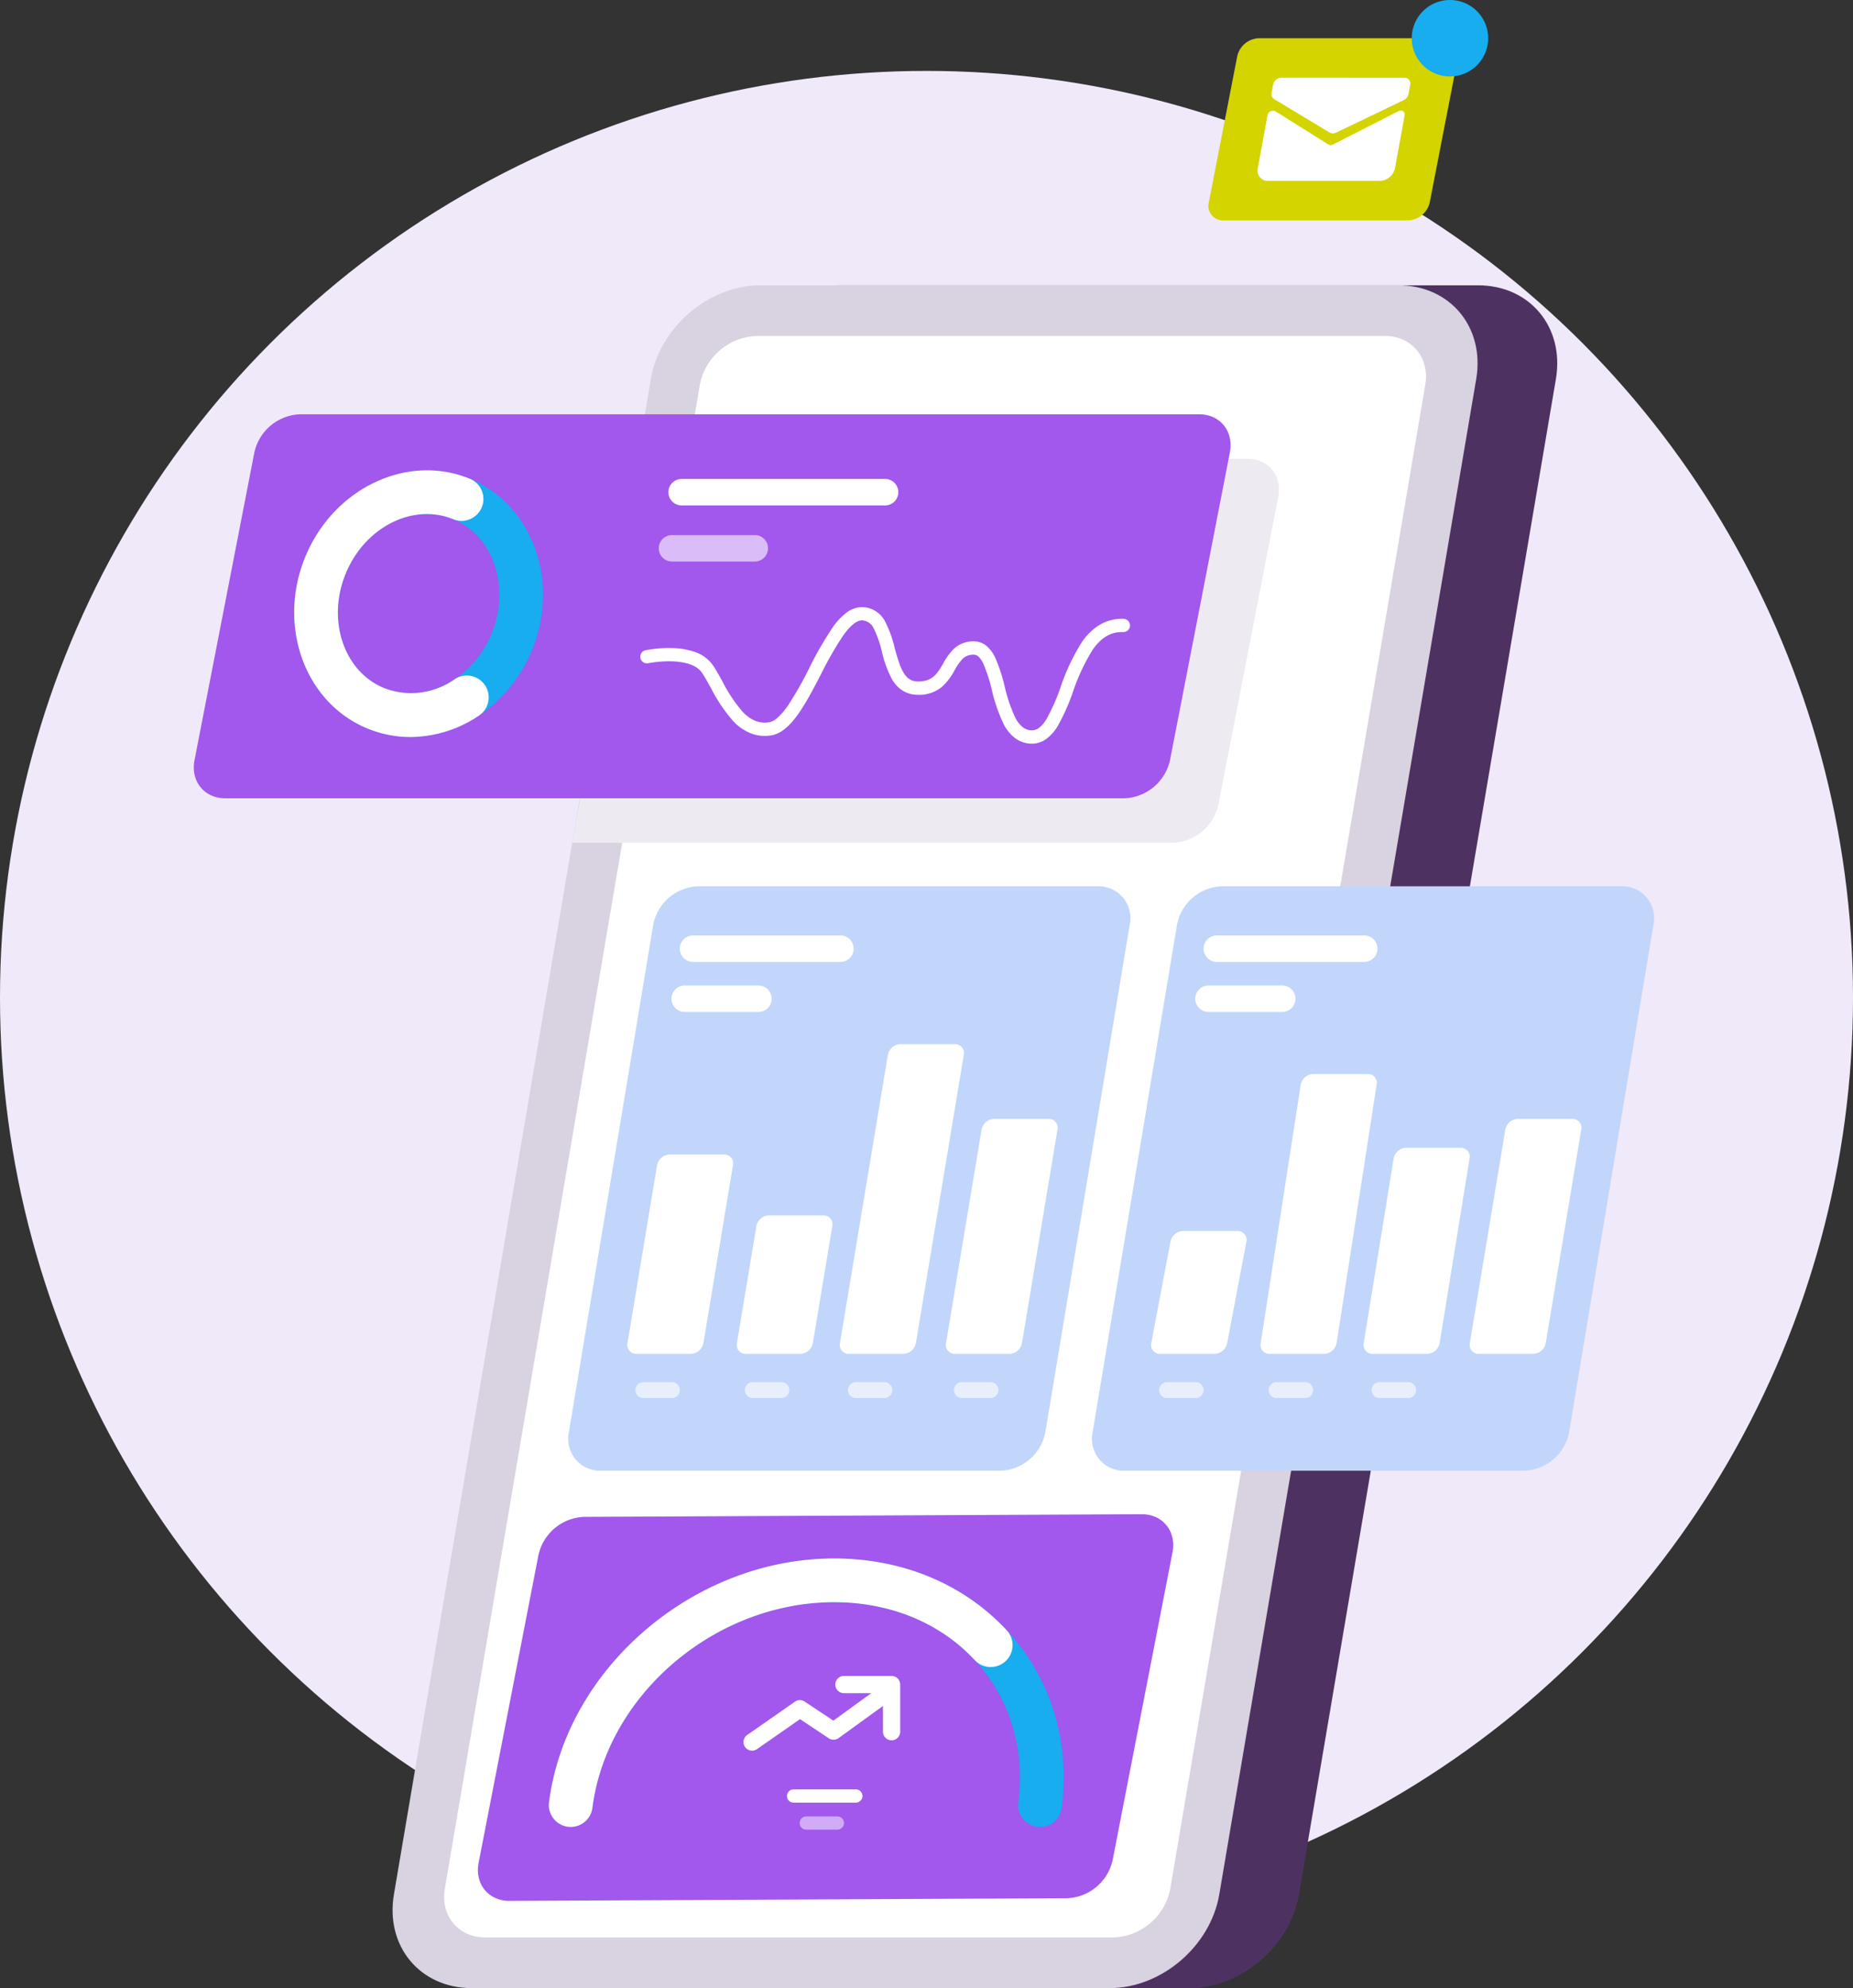 <svg xmlns="http://www.w3.org/2000/svg" width="392" height="420.562" viewBox="0 0 392 420.562">
  <rect x="0" y="0" width="392" height="420.562" fill="#333333" stroke="none"/>
  <g id="Group_1882" data-name="Group 1882" transform="translate(7290 2553)">
    <circle id="Ellipse_20" data-name="Ellipse 20" cx="196" cy="196" r="196" transform="translate(-7290 -2538)" fill="#f0e9f9"/>
    <g id="Elements02" transform="translate(-7513 -2718)">
      <path id="Path_3031" data-name="Path 3031" d="M520.877,632.966H385.915c-10.947,0-18.316-8.875-16.46-19.822L423.81,292.578c1.856-10.947,12.236-19.821,23.182-19.821H581.954c10.947,0,18.317,8.875,16.461,19.821L544.059,613.144C542.2,624.091,531.824,632.966,520.877,632.966Z" transform="translate(-46.265 -47.404)" fill="#4d3261"/>
      <path id="Path_3032" data-name="Path 3032" d="M490.78,632.966H355.818c-10.947,0-18.317-8.875-16.46-19.822l54.356-320.566c1.856-10.947,12.235-19.821,23.183-19.821H551.857c10.947,0,18.317,8.875,16.461,19.821L513.962,613.144C512.106,624.091,501.727,632.966,490.78,632.966Z" transform="translate(-33.025 -47.404)" fill="#d9d2e0"/>
      <path id="Path_3033" data-name="Path 3033" d="M500.124,630.667H367.245c-5.684,0-9.511-4.608-8.547-10.292l53.953-318.19a12.7,12.7,0,0,1,12.037-10.292H557.568c5.684,0,9.511,4.608,8.547,10.292l-53.953,318.19A12.7,12.7,0,0,1,500.124,630.667Z" transform="translate(-41.594 -55.822)" fill="#fff"/>
      <path id="Path_3034" data-name="Path 3034" d="M533.985,419.5H406.93l13.242-73.156a10.288,10.288,0,0,1,9.647-8.076H549.784c4.461,0,7.373,3.616,6.505,8.076l-12.657,65.08A10.287,10.287,0,0,1,533.985,419.5Z" transform="translate(-62.877 -76.224)" fill="#eeeaf2"/>
      <path id="Path_3035" data-name="Path 3035" d="M460.867,402.7H270.658c-4.461,0-7.373-3.616-6.505-8.076l12.657-65.079a10.287,10.287,0,0,1,9.647-8.076H476.666c4.461,0,7.374,3.616,6.506,8.076l-12.657,65.079A10.288,10.288,0,0,1,460.867,402.7Z" transform="translate(0 -68.831)" fill="#a257ed"/>
      <path id="Path_3036" data-name="Path 3036" d="M495.938,818.14l-117.972.56c-4.461,0-7.373-3.616-6.505-8.076l12.657-65.08a10.287,10.287,0,0,1,9.647-8.076l117.972-.56c4.46,0,7.373,3.616,6.505,8.076l-12.657,65.08A10.288,10.288,0,0,1,495.938,818.14Z" transform="translate(-47.206 -251.59)" fill="#a257ed"/>
      <path id="Path_3037" data-name="Path 3037" d="M502.015,810.41a4.63,4.63,0,0,1-4.6-5.214c1.412-11.046-1.637-21.477-8.586-29.372-7.354-8.354-18.145-12.954-30.387-12.954-25.126,0-48.063,19.514-51.13,43.5a4.627,4.627,0,0,1-9.178-1.174c3.637-28.441,30.691-51.579,60.309-51.579,14.939,0,28.2,5.715,37.333,16.093,8.731,9.919,12.574,22.938,10.819,36.659A4.628,4.628,0,0,1,502.015,810.41Z" transform="translate(-58.992 -258.941)" fill="#17adee"/>
      <path id="Path_3038" data-name="Path 3038" d="M402.733,810.41a4.674,4.674,0,0,1-.593-.038,4.627,4.627,0,0,1-4-5.176c3.637-28.441,30.691-51.579,60.309-51.579,14.412,0,27.362,5.375,36.464,15.135a4.627,4.627,0,1,1-6.767,6.311c-7.333-7.863-17.88-12.193-29.7-12.193-25.126,0-48.063,19.514-51.13,43.5A4.628,4.628,0,0,1,402.733,810.41Z" transform="translate(-58.992 -258.941)" fill="#fff"/>
      <path id="Path_3039" data-name="Path 3039" d="M496.858,623.371H412.387a6.735,6.735,0,0,1-6.806-8.164L423.421,507.9a10.033,10.033,0,0,1,9.52-8.164h84.471a6.736,6.736,0,0,1,6.807,8.164l-17.84,107.308A10.032,10.032,0,0,1,496.858,623.371Z" transform="translate(-62.234 -147.255)" fill="#c2d6fb"/>
      <path id="Path_3040" data-name="Path 3040" d="M448.192,601.051H436.675a2.79,2.79,0,0,0-2.648,2.27l-6.255,37.625a1.873,1.873,0,0,0,1.893,2.271h11.517a2.793,2.793,0,0,0,2.648-2.271l6.255-37.625a1.873,1.873,0,0,0-1.893-2.27Z" transform="translate(-72.027 -191.825)" fill="#fff"/>
      <path id="Path_3041" data-name="Path 3041" d="M487.391,624.035H475.874a2.791,2.791,0,0,0-2.648,2.271l-4.115,24.751a1.873,1.873,0,0,0,1.893,2.27h11.517a2.79,2.79,0,0,0,2.648-2.27l4.115-24.751a1.874,1.874,0,0,0-1.893-2.271Z" transform="translate(-90.212 -201.936)" fill="#fff"/>
      <path id="Path_3042" data-name="Path 3042" d="M532.326,559.366H520.809a2.79,2.79,0,0,0-2.648,2.271l-10.136,60.971a1.874,1.874,0,0,0,1.893,2.271h11.517a2.791,2.791,0,0,0,2.648-2.271l10.136-60.971a1.874,1.874,0,0,0-1.893-2.271Z" transform="translate(-107.331 -173.487)" fill="#fff"/>
      <path id="Path_3043" data-name="Path 3043" d="M569.776,587.585H558.259a2.79,2.79,0,0,0-2.647,2.27L548.1,635.022a1.872,1.872,0,0,0,1.893,2.27h11.517a2.791,2.791,0,0,0,2.648-2.27l7.509-45.167a1.873,1.873,0,0,0-1.893-2.27Z" transform="translate(-124.962 -185.901)" fill="#fff"/>
      <path id="Path_3044" data-name="Path 3044" d="M481.555,523.907H450.373a2.8,2.8,0,0,1,0-5.6h31.182a2.8,2.8,0,1,1,0,5.6Z" transform="translate(-80.756 -155.424)" fill="#fff"/>
      <path id="Path_3045" data-name="Path 3045" d="M462.822,542.811H447.23a2.8,2.8,0,0,1,0-5.6h15.591a2.8,2.8,0,0,1,0,5.6Z" transform="translate(-79.374 -163.741)" fill="#fff"/>
      <path id="Path_3046" data-name="Path 3046" d="M438.518,690.385h-6.031a1.68,1.68,0,0,1,0-3.361h6.031a1.68,1.68,0,1,1,0,3.361Z" transform="translate(-73.381 -229.646)" fill="#fff" opacity="0.6"/>
      <path id="Path_3047" data-name="Path 3047" d="M479.857,690.385h-6.03a1.68,1.68,0,1,1,0-3.361h6.03a1.68,1.68,0,1,1,0,3.361Z" transform="translate(-91.566 -229.646)" fill="#fff" opacity="0.6"/>
      <path id="Path_3048" data-name="Path 3048" d="M518.771,690.385H512.74a1.68,1.68,0,0,1,0-3.361h6.031a1.68,1.68,0,1,1,0,3.361Z" transform="translate(-108.685 -229.646)" fill="#fff" opacity="0.6"/>
      <path id="Path_3049" data-name="Path 3049" d="M558.848,690.385h-6.031a1.68,1.68,0,0,1,0-3.361h6.031a1.68,1.68,0,1,1,0,3.361Z" transform="translate(-126.316 -229.646)" fill="#fff" opacity="0.6"/>
      <path id="Path_3050" data-name="Path 3050" d="M694.688,623.371h-84.47a6.736,6.736,0,0,1-6.807-8.164L621.251,507.9a10.032,10.032,0,0,1,9.52-8.164h84.471a6.735,6.735,0,0,1,6.806,8.164l-17.84,107.308A10.033,10.033,0,0,1,694.688,623.371Z" transform="translate(-149.262 -147.255)" fill="#c2d6fb"/>
      <path id="Path_3051" data-name="Path 3051" d="M643.834,629.933H632.317a2.79,2.79,0,0,0-2.648,2.27L625.6,653.652a1.873,1.873,0,0,0,1.893,2.27h11.517a2.79,2.79,0,0,0,2.648-2.27l4.067-21.448a1.873,1.873,0,0,0-1.893-2.27Z" transform="translate(-159.055 -204.53)" fill="#fff"/>
      <path id="Path_3052" data-name="Path 3052" d="M689.571,570.634H678.054a2.79,2.79,0,0,0-2.648,2.27l-8.465,54.661a1.873,1.873,0,0,0,1.893,2.27h11.517a2.79,2.79,0,0,0,2.648-2.27l8.465-54.661a1.873,1.873,0,0,0-1.893-2.27Z" transform="translate(-177.241 -178.444)" fill="#fff"/>
      <path id="Path_3053" data-name="Path 3053" d="M726.346,598.5H714.829a2.79,2.79,0,0,0-2.648,2.27l-6.326,39.054a1.873,1.873,0,0,0,1.893,2.27h11.517a2.79,2.79,0,0,0,2.648-2.27l6.326-39.054a1.873,1.873,0,0,0-1.893-2.27Z" transform="translate(-194.36 -190.702)" fill="#fff"/>
      <path id="Path_3054" data-name="Path 3054" d="M767.607,587.585H756.09a2.791,2.791,0,0,0-2.648,2.27l-7.509,45.167a1.873,1.873,0,0,0,1.893,2.27h11.517a2.79,2.79,0,0,0,2.647-2.27l7.509-45.167a1.872,1.872,0,0,0-1.893-2.27Z" transform="translate(-211.99 -185.901)" fill="#fff"/>
      <path id="Path_3055" data-name="Path 3055" d="M679.386,523.907H648.2a2.8,2.8,0,1,1,0-5.6h31.182a2.8,2.8,0,1,1,0,5.6Z" transform="translate(-167.785 -155.424)" fill="#fff"/>
      <path id="Path_3056" data-name="Path 3056" d="M660.652,542.811H645.061a2.8,2.8,0,0,1,0-5.6h15.591a2.8,2.8,0,0,1,0,5.6Z" transform="translate(-166.402 -163.741)" fill="#fff"/>
      <path id="Path_3057" data-name="Path 3057" d="M636.349,690.385h-6.03a1.68,1.68,0,0,1,0-3.361h6.03a1.68,1.68,0,0,1,0,3.361Z" transform="translate(-160.41 -229.646)" fill="#fff" opacity="0.6"/>
      <path id="Path_3058" data-name="Path 3058" d="M677.687,690.385h-6.031a1.68,1.68,0,0,1,0-3.361h6.031a1.68,1.68,0,1,1,0,3.361Z" transform="translate(-178.595 -229.646)" fill="#fff" opacity="0.6"/>
      <path id="Path_3059" data-name="Path 3059" d="M716.6,690.385h-6.03a1.68,1.68,0,0,1,0-3.361h6.03a1.68,1.68,0,1,1,0,3.361Z" transform="translate(-195.714 -229.646)" fill="#fff" opacity="0.6"/>
      <path id="Path_3060" data-name="Path 3060" d="M515.486,423.2l-.139,0a5.9,5.9,0,0,1-3.55-1.268,8.8,8.8,0,0,1-2.279-2.842,34.846,34.846,0,0,1-2.528-7.311,32.212,32.212,0,0,0-1.83-5.591,4.587,4.587,0,0,0-1.021-1.439,1.4,1.4,0,0,0-.96-.371,3.184,3.184,0,0,0-2.326.848,10.607,10.607,0,0,0-1.709,2.415,12.941,12.941,0,0,1-2.661,3.513,7.571,7.571,0,0,1-5.339,1.7,5.868,5.868,0,0,1-3.2-1,7.007,7.007,0,0,1-2.075-2.3,24.159,24.159,0,0,1-2.132-5.844,21.985,21.985,0,0,0-1.707-4.862,2.813,2.813,0,0,0-2.475-1.719c-1.1-.032-2.438,1.025-3.965,3.143a71.454,71.454,0,0,0-4.717,8.223c-3.28,6.307-6.377,12.264-10.493,12.942a8.242,8.242,0,0,1-4.56-.5,10.446,10.446,0,0,1-3.505-2.481,33.825,33.825,0,0,1-4.771-7.089c-.628-1.129-1.221-2.2-1.8-3.086-1.265-1.939-4.191-2.428-6.423-2.5a24.073,24.073,0,0,0-5,.4,1.4,1.4,0,0,1-.576-2.741,26.533,26.533,0,0,1,5.607-.465,15.6,15.6,0,0,1,4.709.783,7.671,7.671,0,0,1,4.031,2.984c.635.973,1.251,2.081,1.9,3.254a31.814,31.814,0,0,0,4.335,6.5c1.759,1.815,3.538,2.5,5.6,2.163,1.126-.186,2.461-1.381,3.967-3.552a77.594,77.594,0,0,0,4.5-7.919,73.243,73.243,0,0,1,4.931-8.569,14.217,14.217,0,0,1,2.8-3.03,5.514,5.514,0,0,1,3.523-1.275,5.576,5.576,0,0,1,4.821,3.124,24.169,24.169,0,0,1,1.98,5.52c1.189,4.355,2.1,7,4.779,7.077,3.214.087,4.226-1.643,5.508-3.833a12.776,12.776,0,0,1,2.225-3.057,5.946,5.946,0,0,1,4.226-1.592,4.182,4.182,0,0,1,2.776,1.04,7.191,7.191,0,0,1,1.71,2.319,33.91,33.91,0,0,1,2.03,6.119,32.979,32.979,0,0,0,2.288,6.706,6.1,6.1,0,0,0,1.537,1.963,3.109,3.109,0,0,0,1.9.676,2.4,2.4,0,0,0,1.544-.51,6.543,6.543,0,0,0,1.563-1.818,41.518,41.518,0,0,0,3.008-6.782,43.8,43.8,0,0,1,4.563-9.629,12.269,12.269,0,0,1,3.642-3.535,9.173,9.173,0,0,1,5.136-1.307,1.4,1.4,0,0,1-.095,2.8c-2.535-.086-4.568,1.077-6.4,3.661a41.859,41.859,0,0,0-4.232,9.006,43.231,43.231,0,0,1-3.252,7.273,9.134,9.134,0,0,1-2.282,2.591A5.212,5.212,0,0,1,515.486,423.2Z" transform="translate(-74.183 -100.885)" fill="#fff"/>
      <path id="Path_3061" data-name="Path 3061" d="M326.482,399.033h0a23.782,23.782,0,0,1-9.009-1.759c-13.244-5.392-19.19-21.641-13.254-36.221,4.486-11.02,14.844-18.424,25.774-18.424A23.781,23.781,0,0,1,339,344.388c13.244,5.392,19.19,21.641,13.254,36.221C347.77,391.629,337.411,399.033,326.482,399.033Zm3.511-47.151c-7.208,0-14.122,5.087-17.2,12.66-4.012,9.855-.346,20.694,8.173,24.162a14.573,14.573,0,0,0,5.521,1.076c7.208,0,14.122-5.087,17.2-12.659,4.012-9.855.346-20.694-8.173-24.162A14.571,14.571,0,0,0,329.992,351.882Z" transform="translate(-16.68 -78.142)" fill="#17adee"/>
      <path id="Path_3062" data-name="Path 3062" d="M326.524,399.056a23.935,23.935,0,0,1-9.053-1.776c-13.244-5.392-19.19-21.64-13.254-36.221S325.758,339,339,344.395a4.627,4.627,0,1,1-3.489,8.57c-8.518-3.468-18.713,1.728-22.725,11.583s-.346,20.694,8.173,24.162a15.9,15.9,0,0,0,14.876-1.859,4.627,4.627,0,1,1,5.095,7.724A26.154,26.154,0,0,1,326.524,399.056Z" transform="translate(-16.68 -78.148)" fill="#fff"/>
      <path id="Path_3063" data-name="Path 3063" d="M489.1,351.491H446.057a2.8,2.8,0,1,1,0-5.6H489.1a2.8,2.8,0,0,1,0,5.6Z" transform="translate(-78.858 -79.576)" fill="#fff"/>
      <path id="Path_3064" data-name="Path 3064" d="M459.929,372.689H442.415a2.8,2.8,0,0,1,0-5.6h17.513a2.8,2.8,0,1,1,0,5.6Z" transform="translate(-77.256 -88.901)" fill="#fff" opacity="0.6"/>
      <path id="Path_3065" data-name="Path 3065" d="M502.613,843.632H489.439a1.4,1.4,0,0,1,0-2.8h13.174a1.4,1.4,0,0,1,0,2.8Z" transform="translate(-98.558 -297.308)" fill="#fff"/>
      <path id="Path_3066" data-name="Path 3066" d="M500.815,853.839h-6.587a1.4,1.4,0,0,1,0-2.8h6.587a1.4,1.4,0,0,1,0,2.8Z" transform="translate(-100.665 -301.798)" fill="#fff" opacity="0.5"/>
      <path id="Path_3067" data-name="Path 3067" d="M473.444,816.141a1.822,1.822,0,0,1-1.043-3.316l10.108-7.049a1.821,1.821,0,0,1,2.051-.022l6.067,4.04,8.452-6.121a1.821,1.821,0,0,1,2.137,2.95l-9.477,6.863a1.821,1.821,0,0,1-2.078.041l-6.087-4.054-9.09,6.339A1.813,1.813,0,0,1,473.444,816.141Z" transform="translate(-91.335 -280.81)" fill="#fff"/>
      <path id="Path_3068" data-name="Path 3068" d="M518.2,811.6a1.821,1.821,0,0,1-1.821-1.821V801.63h-8.26a1.821,1.821,0,1,1,0-3.643H518.2a1.821,1.821,0,0,1,1.821,1.821v9.975A1.821,1.821,0,0,1,518.2,811.6Z" transform="translate(-106.588 -278.46)" fill="#fff"/>
      <path id="Path_3069" data-name="Path 3069" d="M689.468,217.97H650.4a3.066,3.066,0,0,1-3.086-3.832l6-30.872a4.88,4.88,0,0,1,4.577-3.831h39.069a3.066,3.066,0,0,1,3.086,3.831l-6,30.872a4.88,4.88,0,0,1-4.576,3.832Z" transform="translate(-168.582 -6.349)" fill="#d3d400"/>
      <path id="Path_3070" data-name="Path 3070" d="M673.141,194.344l26.014.005a1.209,1.209,0,0,1,1.23,1.484l-.356,1.947A1.873,1.873,0,0,1,699,199.089l-14.252,6.859a1.512,1.512,0,0,1-1.429-.008l-11.725-7.067a1.216,1.216,0,0,1-.541-1.3l.319-1.744a1.871,1.871,0,0,1,1.773-1.484Z" transform="translate(-179.053 -12.909)" fill="#fff"/>
      <path id="Path_3071" data-name="Path 3071" d="M669.54,206.905l11.216,7.036a1.018,1.018,0,0,0,1,0l13.789-7.031c.742-.378,1.489.1,1.349.866l-2.05,11.207a3.365,3.365,0,0,1-3.186,2.665l-23.621,0a2.173,2.173,0,0,1-2.211-2.667l2.049-11.207a1.186,1.186,0,0,1,1.666-.866Z" transform="translate(-176.743 -18.379)" fill="#fff"/>
      <path id="Path_3072" data-name="Path 3072" d="M732.1,181.172a8.086,8.086,0,1,0-8.085-8.086A8.086,8.086,0,0,0,732.1,181.172Z" transform="translate(-202.365)" fill="#17adee"/>
    </g>
  </g>
</svg>
